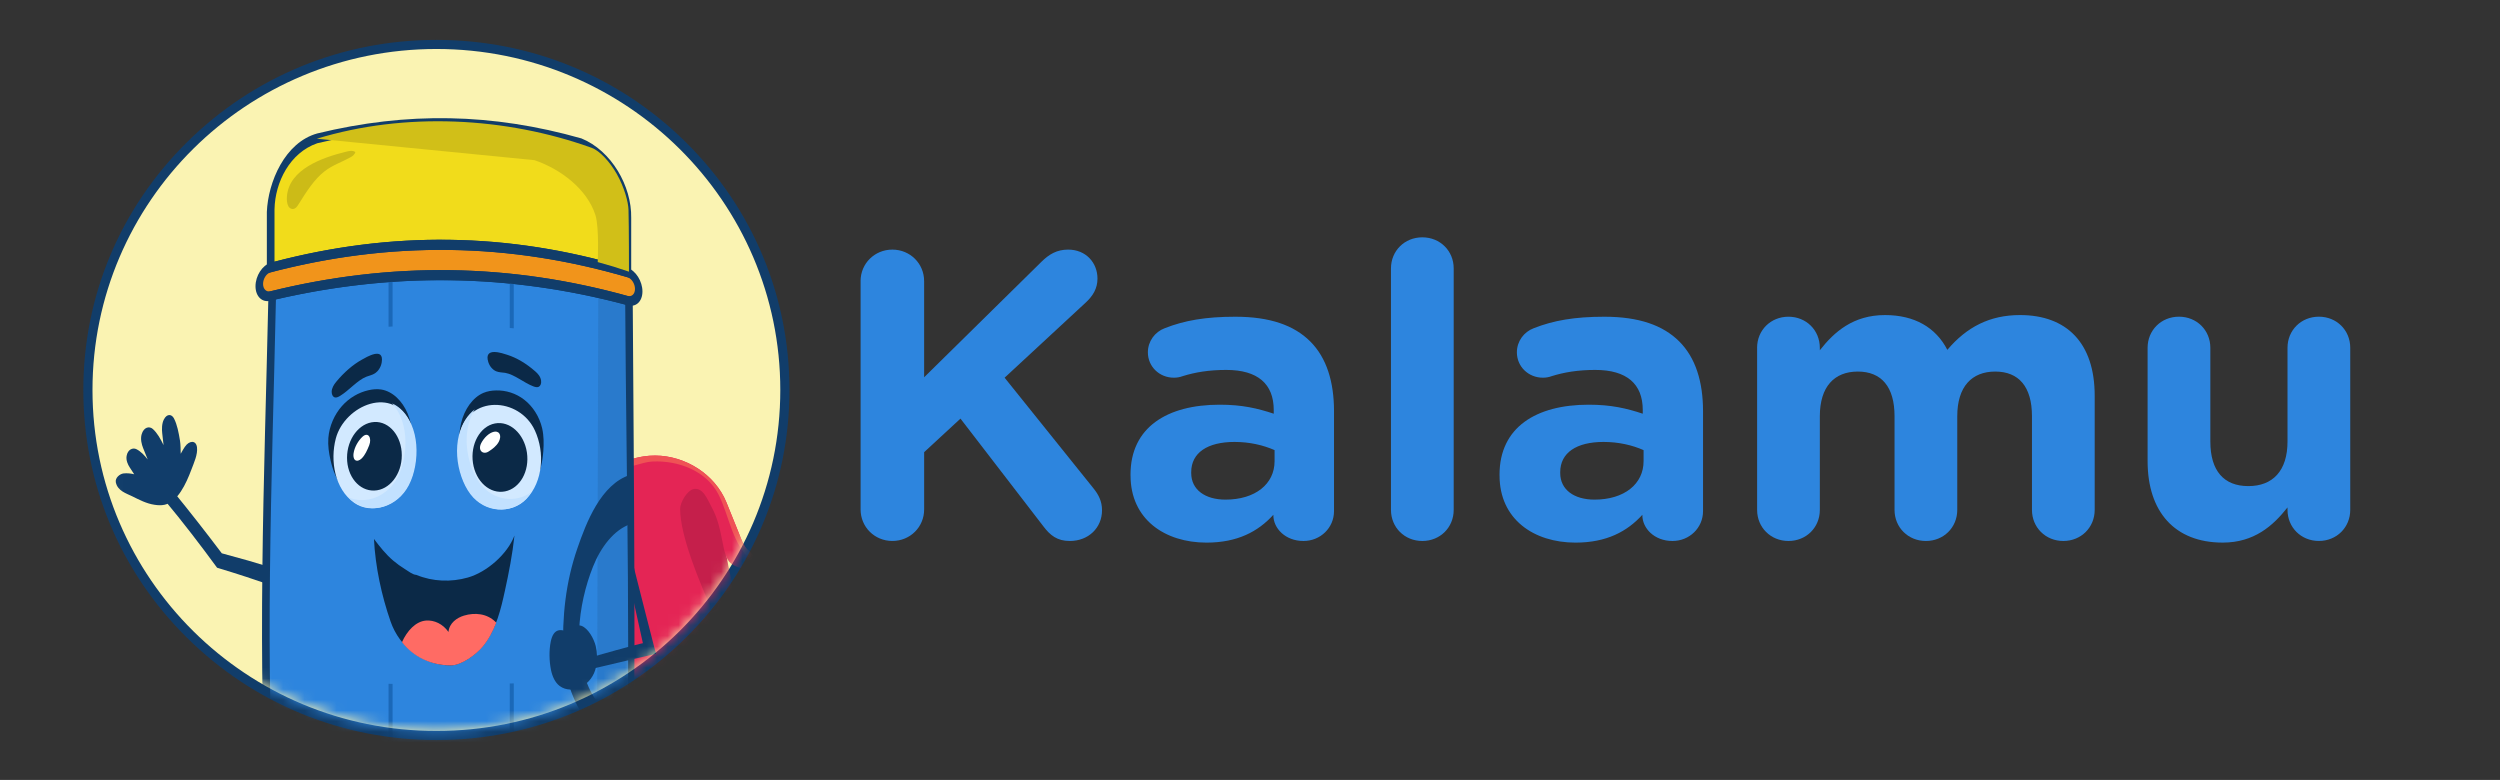 <svg
  width="234"
  height="73"
  viewBox="0 0 234 73"
  fill="none"
  xmlns="http://www.w3.org/2000/svg"
>
  <rect x="0" y="0" width="234" height="73" fill="#333333" stroke="none"/>
  <path
    d="M40.847 68.842C58.862 68.842 73.466 54.363 73.466 36.501C73.466 18.639 58.862 4.16 40.847 4.16C22.832 4.16 8.228 18.639 8.228 36.501C8.228 54.363 22.832 68.842 40.847 68.842Z"
    fill="#FAF3B2"
  />
  <path
    d="M40.847 4.585C58.624 4.585 73.036 18.875 73.036 36.501C73.036 54.127 58.624 68.417 40.847 68.417C23.069 68.417 8.657 54.127 8.657 36.501C8.657 18.875 23.067 4.585 40.847 4.585ZM40.847 3.734C32.02 3.734 23.72 7.143 17.479 13.332C11.236 19.522 7.799 27.75 7.799 36.501C7.799 45.252 11.236 53.482 17.479 59.67C23.722 65.859 32.02 69.268 40.847 69.268C49.673 69.268 57.974 65.859 64.214 59.67C70.457 53.48 73.895 45.252 73.895 36.501C73.895 27.75 70.457 19.52 64.214 13.332C57.972 7.143 49.673 3.734 40.847 3.734Z"
    fill="#113D6A"
  />
  <mask
    id="mask0_1104_9890"
    style="mask-type:luminance"
    maskUnits="userSpaceOnUse"
    x="8"
    y="4"
    width="66"
    height="65"
  >
    <path
      d="M40.847 68.417C58.625 68.417 73.036 54.128 73.036 36.501C73.036 18.874 58.625 4.585 40.847 4.585C23.069 4.585 8.657 18.874 8.657 36.501C8.657 54.128 23.069 68.417 40.847 68.417Z"
      fill="white"
    />
  </mask>
  <g mask="url(#mask0_1104_9890)">
    <path
      d="M17.316 41.799C17.172 42.016 17.039 42.244 16.915 42.474C16.904 42.061 16.91 41.635 16.846 41.239C16.724 40.503 16.588 39.754 16.284 39.165C16.08 38.767 15.636 38.686 15.339 39.261C15.136 39.654 15.144 40.193 15.183 40.546C15.221 40.918 15.262 41.293 15.309 41.663C15.028 41.082 14.721 40.529 14.303 40.152C13.977 39.861 13.455 39.978 13.26 40.644C13.125 41.101 13.264 41.608 13.393 41.931C13.535 42.288 13.676 42.648 13.826 43.008C13.515 42.612 13.181 42.254 12.775 42.046C12.43 41.867 11.951 42.074 11.85 42.678C11.779 43.093 11.977 43.495 12.14 43.746C12.277 43.959 12.417 44.176 12.56 44.391C12.234 44.314 11.902 44.274 11.558 44.314C11.239 44.35 10.745 44.716 10.844 45.163C11.02 45.95 11.801 46.172 12.387 46.459C13.033 46.776 13.706 47.14 14.479 47.25C14.777 47.293 15.086 47.316 15.402 47.246C16.623 46.98 17.408 45.308 17.915 43.952C18.149 43.327 18.518 42.542 18.44 41.88C18.355 41.154 17.689 41.246 17.32 41.801L17.316 41.799Z"
      fill="#113D6A"
    />
    <path
      d="M25.756 53.225C23.713 52.602 22.709 52.31 20.76 51.789C19.256 49.797 17.732 47.846 16.151 45.914C15.865 46.293 15.724 46.48 15.44 46.852C17.138 48.893 18.752 50.997 20.318 53.138C22.486 53.797 23.606 54.17 25.889 54.953C25.836 54.261 25.81 53.914 25.756 53.225Z"
      fill="#113D6A"
    />
    <g style="mix-blend-mode:multiply">
      <path
        d="M70.324 64.517C70.895 62.553 71.174 61.602 71.727 59.774C68.386 57.34 67.957 52.021 67.538 48.352C66.712 46.567 66.186 44.474 64.231 44.384C63.532 44.352 62.455 44.365 61.873 44.855C61.468 45.195 61.493 45.82 61.431 46.427C61.276 47.946 61.266 49.529 61.268 51.069C61.268 53.636 60.989 56.753 62.047 58.853C63.313 61.366 66.701 63.576 69.315 65.323C69.723 64.998 69.925 64.836 70.324 64.519V64.517Z"
        fill="#C51F4B"
      />
    </g>
    <path
      d="M52.62 51.125C52.57 50.878 53.398 49.786 53.51 49.595C54.117 48.555 54.725 47.529 55.326 46.52C55.819 45.695 56.188 44.572 56.899 44.072C58.253 43.118 59.811 42.629 61.337 42.637C64.148 42.654 66.907 44.378 67.987 47.004C68.386 47.974 68.787 48.976 69.171 49.933C69.373 50.435 69.551 51.006 69.901 51.378C70.043 51.529 70.204 51.653 70.339 51.81C70.474 51.967 70.586 52.176 70.584 52.389C70.566 53.68 68.603 53.225 68.131 52.408C67.865 51.95 67.76 51.391 67.652 50.848C67.416 49.665 67.21 48.572 66.624 47.495C66.193 46.699 65.798 45.576 64.888 45.784C64.347 45.908 63.665 46.976 63.663 47.631C63.648 52.419 70.234 64.278 70.326 64.51C70.62 65.251 61.738 72.898 56.444 70.253C55.15 63.878 53.879 57.499 52.622 51.118L52.62 51.125Z"
      fill="#E42555"
    />
    <g style="mix-blend-mode:screen">
      <path
        d="M70.339 51.814C70.204 51.657 70.043 51.533 69.901 51.382C69.551 51.01 69.373 50.44 69.171 49.938C68.787 48.98 68.386 47.978 67.987 47.008C66.907 44.38 64.148 42.659 61.336 42.642C60.019 42.633 58.675 43.001 57.463 43.714C57.532 43.739 57.602 43.759 57.678 43.771C58.708 43.948 60.059 43.242 61.064 43.197C63.523 43.088 66.126 44.08 67.257 46.293C68.274 48.284 68.54 51.069 70.418 52.497C70.461 52.531 70.513 52.561 70.564 52.589C70.577 52.529 70.586 52.465 70.586 52.393C70.588 52.18 70.476 51.974 70.341 51.814H70.339Z"
        fill="#EF5355"
      />
    </g>
    <path
      d="M57.806 45.991C58.699 51.101 60.128 56.159 61.394 61.191C61.002 61.212 60.804 61.221 60.405 61.242C59.411 56.782 58.433 52.321 57.465 47.857C57.6 47.108 57.669 46.735 57.804 45.991H57.806Z"
      fill="#113D6A"
    />
    <path
      d="M58.731 28.131C47.6 25.099 36.539 24.979 25.335 27.701C24.743 27.86 24.269 27.409 24.269 26.682C24.269 25.954 24.745 25.211 25.335 25.039C36.55 22.069 47.604 22.203 58.731 25.509C59.315 25.701 59.785 26.445 59.785 27.163C59.785 27.88 59.317 28.307 58.731 28.133V28.131Z"
      fill="#F1941B"
    />
    <path
      d="M58.731 25.507C47.604 22.201 36.55 22.069 25.335 25.037V19.711C25.447 16.907 26.917 13.964 29.69 12.947C38.108 10.917 46.085 11.064 54.422 13.407C57.019 14.451 58.783 17.507 58.729 20.26V25.507H58.731Z"
      fill="#F1DC1B"
    />
    <path
      d="M59.083 26.06C47.724 22.654 36.424 22.52 24.977 25.588V19.839C25.091 17.035 26.666 13.332 29.69 12.492C38.111 10.441 46.085 10.59 54.422 12.956C57.229 14.098 59.135 17.418 59.081 20.398V26.062L59.083 26.06ZM25.694 24.49C36.675 21.618 47.482 21.752 58.379 24.956V20.128C58.321 17.562 56.935 14.834 54.424 13.862C46.087 11.545 38.106 11.4 29.692 13.409C27.14 14.294 25.745 17.037 25.694 19.594V24.492V24.49Z"
      fill="#113D6A"
    />
    <path
      d="M58.71 80.621C47.731 83.051 36.814 83.162 25.775 81.049C25.775 81.049 25.514 79.509 25.477 78.962C24.337 61.963 25.099 44.699 25.477 27.662C36.688 24.971 47.748 25.111 58.871 28.173C58.971 45.259 59.178 62.361 58.871 79.447C58.868 79.615 58.708 80.624 58.708 80.624L58.71 80.621Z"
      fill="#2D85DE"
    />
    <g style="mix-blend-mode:darken">
      <path
        d="M55.997 27.579C56.647 27.737 59.066 28.452 59.066 28.452C59.047 45.44 59.029 62.427 59.01 79.415C59.01 79.415 58.274 79.055 57.229 78.704C56.338 78.406 56.298 78.717 55.858 78.438"
        fill="#297ACC"
      />
    </g>
    <path
      d="M58.731 28.569C47.6 25.582 36.538 25.467 25.335 28.145C24.548 28.354 23.915 27.756 23.915 26.79C23.915 25.824 24.548 24.828 25.335 24.594C36.553 21.584 47.604 21.718 58.731 25.071C59.51 25.328 60.133 26.331 60.133 27.279C60.133 28.229 59.508 28.799 58.731 28.569ZM25.335 25.482C24.941 25.594 24.623 26.088 24.623 26.575C24.623 27.062 24.941 27.365 25.335 27.258C36.542 24.496 47.6 24.618 58.731 27.694C59.12 27.814 59.435 27.524 59.435 27.045C59.435 26.567 59.12 26.071 58.731 25.945C47.602 22.684 36.548 22.554 25.335 25.482Z"
      fill="#113D6A"
    />
    <path
      d="M48.089 77.945C47.939 77.955 47.864 77.962 47.714 77.97V63.974C47.864 63.97 47.939 63.97 48.089 63.966V77.945Z"
      fill="#1A68B8"
    />
    <path
      d="M36.746 78.081C36.595 78.075 36.518 78.07 36.368 78.062V64.004C36.518 64.006 36.593 64.008 36.746 64.01V78.081Z"
      fill="#1A68B8"
    />
    <path
      d="M48.087 30.733C47.937 30.72 47.862 30.712 47.712 30.699V26.318C47.862 26.333 47.937 26.341 48.087 26.356V30.733Z"
      fill="#1A68B8"
    />
    <path
      d="M36.746 30.56C36.595 30.569 36.518 30.573 36.368 30.584V26.182C36.518 26.171 36.593 26.165 36.746 26.154V30.558V30.56Z"
      fill="#1A68B8"
    />
    <g style="mix-blend-mode:darken">
      <path
        d="M50.027 14.992C52.506 15.837 54.956 17.711 55.733 20.135C56.098 21.273 55.948 24.53 55.948 24.53C57.13 24.856 57.716 25.037 58.871 25.428C58.871 25.428 58.871 21.145 58.828 19.641C58.808 18.909 58.441 17.539 57.735 16.29C57.087 15.143 56.124 14.105 55.386 13.839C47.319 10.939 37.915 10.468 29.653 12.983"
        fill="#D1BF18"
      />
    </g>
    <path
      d="M58.997 80.987C47.83 83.553 36.718 83.668 25.488 81.432C25.464 81.287 25.451 81.215 25.425 81.068C25.415 81.004 25.159 79.496 25.121 78.928C23.992 61.974 24.747 44.746 25.121 27.745C25.125 27.573 25.127 27.486 25.131 27.311C36.576 24.452 47.873 24.599 59.223 27.843C59.223 28.016 59.223 28.103 59.225 28.275C59.326 45.303 59.532 62.346 59.225 79.37C59.22 79.551 59.117 80.23 59.055 80.621C59.032 80.766 59.021 80.838 58.997 80.985V80.987ZM26.067 80.664C36.911 82.658 47.632 82.551 58.42 80.253C58.471 79.911 58.517 79.59 58.521 79.513C59.09 62.8 58.622 45.503 58.521 28.507C47.623 25.622 36.803 25.488 25.827 28.018C25.464 44.948 24.704 62.104 25.835 78.994C25.857 79.328 25.981 80.13 26.067 80.664Z"
      fill="#113D6A"
    />
    <g style="mix-blend-mode:screen">
      <path
        d="M26.855 18.39C26.831 18.713 26.857 19.069 26.996 19.311C27.136 19.554 27.432 19.656 27.679 19.456C27.79 19.364 27.878 19.228 27.962 19.094C28.672 17.954 29.417 16.777 30.385 16.03C31.149 15.441 31.999 15.171 32.803 14.724C32.99 14.622 33.196 14.477 33.26 14.236C33.014 14.045 32.668 14.132 32.366 14.207C30.183 14.743 27.046 15.837 26.855 18.39Z"
        fill="#CCBB17"
      />
    </g>
    <path
      d="M60.985 59.993C58.733 60.529 56.51 61.191 54.283 61.812C54.293 62.231 54.3 62.44 54.313 62.859C56.675 62.31 59.036 61.755 61.397 61.193C61.234 60.717 61.15 60.476 60.987 59.995L60.985 59.993Z"
      fill="#113D6A"
    />
    <path
      d="M58.987 44.446C56.236 45.318 54.862 48.952 54.044 51.321C52.941 54.519 52.609 57.695 52.722 61.155C52.789 63.197 53.624 65.757 54.883 67.4C55.521 68.23 56.263 68.921 57.044 69.481C58.075 70.217 58.678 70.238 59.821 70.311C59.821 69.604 59.821 68.898 59.821 68.193C58.143 68.242 56.375 66.681 55.437 64.993C53.489 61.489 54.081 56.612 55.502 53.048C56.242 51.193 57.461 49.601 59.006 49.055C58.997 47.212 58.993 46.291 58.982 44.448L58.987 44.446Z"
      fill="#113D6A"
    />
    <path
      d="M55.763 60.495C55.903 61.066 55.92 61.719 55.789 62.408C55.461 64.147 53.572 65.089 52.383 64.206C51.959 63.891 51.695 63.312 51.572 62.708C51.407 61.893 51.379 60.88 51.551 60.051C51.813 58.778 52.521 58.823 53.334 59.244C53.435 58.691 53.993 58.421 54.424 58.578C55.049 58.808 55.585 59.761 55.766 60.493L55.763 60.495Z"
      fill="#113D6A"
    />
    <path
      d="M30.939 43.076C30.786 42.408 30.681 41.712 30.733 41.008C30.816 39.886 31.306 38.799 31.999 38.014C32.692 37.229 33.574 36.735 34.475 36.527C34.87 36.435 35.276 36.397 35.671 36.456C36.731 36.618 37.66 37.52 38.156 38.708C38.651 39.895 38.733 41.331 38.48 42.65C38.33 43.429 38.057 44.195 37.591 44.748C37.257 45.144 36.838 45.412 36.417 45.644C35.645 46.069 34.823 46.391 33.992 46.391C32.263 46.386 31.37 44.961 30.939 43.08V43.076Z"
      fill="#0B2947"
    />
    <path
      d="M31.43 41.05C30.885 43.129 31.331 45.778 33.151 47.061C34.722 48.167 37.153 47.446 38.205 45.425C38.492 44.874 38.686 44.25 38.801 43.608C39.035 42.314 38.919 40.899 38.456 39.756C36.898 35.935 32.25 37.92 31.43 41.05Z"
      fill="#D2E9FF"
    />
    <path
      d="M38.516 39.754C38.078 38.737 37.433 38.084 36.705 37.758C37.003 38.082 37.267 38.488 37.482 38.984C37.978 40.131 38.061 41.533 37.827 42.825C37.712 43.465 37.518 44.089 37.233 44.642C36.269 46.503 34.207 47.261 32.608 46.542C32.793 46.737 32.995 46.91 33.211 47.054C34.857 48.15 37.214 47.442 38.265 45.418C38.553 44.867 38.746 44.244 38.862 43.601C39.096 42.308 39.012 40.905 38.514 39.75L38.516 39.754Z"
      fill="#C2E1FF"
    />
    <path
      d="M37.608 42.616C37.608 44.399 36.452 45.867 35.035 45.916C33.619 45.965 32.482 44.603 32.482 42.848C32.482 41.093 33.619 39.578 35.035 39.499C36.452 39.42 37.608 40.831 37.608 42.616Z"
      fill="#0B2947"
    />
    <path
      d="M33.093 42.429C33.061 42.652 33.08 42.91 33.22 43.044C33.396 43.212 33.664 43.093 33.846 42.916C34.171 42.601 34.374 42.137 34.557 41.678C34.825 40.999 34.471 40.376 33.924 40.882C33.54 41.237 33.179 41.844 33.095 42.427L33.093 42.429Z"
      fill="white"
    />
    <path
      d="M50.855 42.218C50.905 41.516 50.905 40.797 50.748 40.103C50.499 39.001 49.862 38.029 49.07 37.414C48.278 36.799 47.345 36.524 46.433 36.544C46.033 36.552 45.632 36.614 45.254 36.771C44.242 37.197 43.465 38.318 43.156 39.61C42.844 40.901 42.977 42.335 43.42 43.576C43.681 44.308 44.061 44.999 44.6 45.435C44.986 45.748 45.435 45.914 45.881 46.044C46.701 46.282 47.553 46.41 48.364 46.216C50.053 45.812 50.714 44.195 50.855 42.218Z"
      fill="#0B2947"
    />
    <path
      d="M50.075 40.312C51.004 42.359 50.836 45.044 49.283 46.691C47.905 48.15 45.424 47.995 44.096 46.248C43.733 45.772 43.452 45.201 43.244 44.599C42.823 43.38 42.77 41.935 43.016 40.72C43.793 36.912 48.637 37.139 50.075 40.312Z"
      fill="#D2E9FF"
    />
    <path
      d="M42.956 40.733C43.235 39.624 43.772 38.822 44.435 38.32C44.19 38.714 43.993 39.182 43.855 39.722C43.54 40.978 43.662 42.378 44.083 43.599C44.291 44.203 44.572 44.774 44.935 45.252C46.154 46.863 48.282 47.135 49.74 46.054C49.587 46.291 49.418 46.508 49.225 46.701C47.778 48.163 45.366 48.008 44.036 46.261C43.673 45.784 43.392 45.214 43.184 44.612C42.763 43.393 42.639 41.993 42.956 40.733Z"
      fill="#C2E1FF"
    />
    <path
      d="M44.27 43.337C44.533 45.097 45.881 46.274 47.276 45.993C48.671 45.712 49.579 44.099 49.319 42.352C49.059 40.605 47.724 39.369 46.328 39.635C44.931 39.901 44.008 41.576 44.27 43.337Z"
      fill="#0B2947"
    />
    <path
      d="M46.229 40.414C46.407 40.373 46.617 40.399 46.735 40.576C46.883 40.799 46.808 41.135 46.679 41.365C46.45 41.771 46.091 42.029 45.737 42.259C45.212 42.601 44.684 42.161 45.048 41.465C45.304 40.978 45.763 40.518 46.229 40.414Z"
      fill="white"
    />
    <path
      d="M36.563 58.185C37.396 60.568 39.572 62.264 42.158 62.283C43.177 62.291 44.566 61.255 45.179 60.51C45.795 59.768 46.252 58.84 46.587 57.861C46.868 57.038 47.068 56.178 47.255 55.316C47.63 53.604 47.967 51.88 48.154 50.127C47.501 51.863 45.563 53.555 43.791 54.057C42.227 54.502 40.508 54.448 38.96 53.806C38.643 53.806 38.169 53.429 37.889 53.259C37.514 53.029 37.153 52.767 36.808 52.476C36.121 51.895 35.563 51.189 35.003 50.446C35.13 53.042 35.716 55.757 36.561 58.18L36.563 58.185Z"
      fill="#0B2947"
    />
    <path
      d="M31.458 35.752C31.261 35.99 31.044 36.318 31.044 36.686C31.044 36.965 31.179 37.158 31.336 37.199C31.492 37.239 31.668 37.154 31.834 37.054C32.662 36.552 33.443 35.595 34.289 35.261C34.561 35.152 34.84 35.112 35.108 34.935C35.377 34.756 35.647 34.397 35.727 33.931C35.984 32.401 34.282 33.437 33.874 33.663C33.031 34.131 32.209 34.843 31.456 35.752H31.458Z"
      fill="#0B2947"
    />
    <path
      d="M50.12 34.778C50.343 34.973 50.598 35.256 50.647 35.627C50.686 35.907 50.579 36.129 50.428 36.203C50.281 36.276 50.098 36.229 49.924 36.165C49.049 35.837 48.158 35.048 47.287 34.899C47.006 34.85 46.727 34.871 46.441 34.752C46.154 34.633 45.843 34.333 45.703 33.886C45.248 32.42 47.053 33.075 47.48 33.209C48.368 33.492 49.265 34.024 50.12 34.778Z"
      fill="#0B2947"
    />
    <path
      d="M37.626 60.114C38.697 61.472 40.276 62.261 42.175 62.285C43.197 62.297 44.583 61.257 45.197 60.512C45.722 59.878 46.132 59.108 46.45 58.287C46.433 58.268 46.416 58.248 46.398 58.231C45.594 57.416 44.441 57.316 43.428 57.621C42.772 57.819 42.055 58.31 41.976 59.151C41.461 58.406 40.647 58.021 39.866 58.085C38.918 58.163 38.102 59.038 37.623 60.112L37.626 60.114Z"
      fill="#FF6B64"
    />
  </g>
  <path
    d="M80.55 26.312C80.55 24.665 81.863 23.363 83.524 23.363C85.185 23.363 86.498 24.665 86.498 26.312V35.314L97.471 24.512C98.205 23.784 98.939 23.363 99.981 23.363C101.642 23.363 102.724 24.588 102.724 26.082C102.724 27.001 102.299 27.69 101.642 28.303L94.031 35.352L102.338 45.695C102.801 46.27 103.149 46.882 103.149 47.763C103.149 49.41 101.874 50.636 100.136 50.636C98.939 50.636 98.282 50.1 97.625 49.219L89.9 39.182L86.5 42.323V47.685C86.5 49.331 85.187 50.634 83.526 50.634C81.865 50.634 80.552 49.331 80.552 47.685V26.309L80.55 26.312Z"
    fill="#2D85DE"
  />
  <path
    d="M105.816 44.506V44.429C105.816 39.986 109.254 37.88 114.162 37.88C116.287 37.88 117.716 38.225 119.222 38.723V38.378C119.222 35.927 117.716 34.625 114.78 34.625C113.119 34.625 111.844 34.854 110.724 35.199C110.415 35.314 110.145 35.352 109.874 35.352C108.522 35.352 107.441 34.318 107.441 32.978C107.441 31.944 108.098 31.063 109.025 30.718C110.879 29.99 112.849 29.646 115.63 29.646C118.875 29.646 121.115 30.45 122.624 31.944C124.169 33.476 124.864 35.735 124.864 38.493V47.84C124.864 49.41 123.589 50.636 122.006 50.636C120.306 50.636 119.186 49.449 119.186 48.223V48.185C117.757 49.755 115.825 50.789 112.928 50.789C109.027 50.789 105.819 48.606 105.819 44.508L105.816 44.506ZM119.3 43.165V42.131C118.257 41.672 116.982 41.365 115.553 41.365C113.042 41.365 111.497 42.361 111.497 44.199V44.276C111.497 45.846 112.81 46.765 114.703 46.765C117.484 46.765 119.3 45.31 119.3 43.165Z"
    fill="#2D85DE"
  />
  <path
    d="M130.195 25.124C130.195 23.477 131.469 22.214 133.13 22.214C134.791 22.214 136.066 23.477 136.066 25.124V47.725C136.066 49.372 134.791 50.636 133.13 50.636C131.469 50.636 130.195 49.372 130.195 47.725V25.124Z"
    fill="#2D85DE"
  />
  <path
    d="M140.356 44.506V44.429C140.356 39.986 143.794 37.88 148.702 37.88C150.826 37.88 152.255 38.225 153.762 38.723V38.378C153.762 35.927 152.255 34.625 149.32 34.625C147.659 34.625 146.384 34.854 145.264 35.199C144.955 35.314 144.684 35.352 144.414 35.352C143.062 35.352 141.98 34.318 141.98 32.978C141.98 31.944 142.637 31.063 143.564 30.718C145.418 29.99 147.388 29.646 150.17 29.646C153.414 29.646 155.655 30.45 157.163 31.944C158.708 33.476 159.404 35.735 159.404 38.493V47.84C159.404 49.41 158.129 50.636 156.545 50.636C154.846 50.636 153.725 49.449 153.725 48.223V48.185C152.296 49.755 150.365 50.789 147.468 50.789C143.566 50.789 140.358 48.606 140.358 44.508L140.356 44.506ZM153.839 43.165V42.131C152.796 41.672 151.521 41.365 150.092 41.365C147.581 41.365 146.036 42.361 146.036 44.199V44.276C146.036 45.846 147.35 46.765 149.242 46.765C152.024 46.765 153.839 45.31 153.839 43.165Z"
    fill="#2D85DE"
  />
  <path
    d="M164.464 32.554C164.464 30.907 165.739 29.644 167.4 29.644C169.061 29.644 170.335 30.907 170.335 32.554V32.784C171.687 31.061 173.464 29.49 176.438 29.49C179.181 29.49 181.19 30.639 182.271 32.746C184.087 30.601 186.25 29.49 189.072 29.49C193.437 29.49 196.063 32.095 196.063 37.037V47.725C196.063 49.372 194.789 50.636 193.128 50.636C191.467 50.636 190.192 49.372 190.192 47.725V38.952C190.192 36.195 188.956 34.778 186.754 34.778C184.552 34.778 183.2 36.195 183.2 38.952V47.725C183.2 49.372 181.926 50.636 180.265 50.636C178.604 50.636 177.329 49.372 177.329 47.725V38.952C177.329 36.195 176.093 34.778 173.891 34.778C171.689 34.778 170.337 36.195 170.337 38.952V47.725C170.337 49.372 169.063 50.636 167.402 50.636C165.741 50.636 164.466 49.372 164.466 47.725V32.556L164.464 32.554Z"
    fill="#2D85DE"
  />
  <path
    d="M219.983 47.723C219.983 49.37 218.708 50.634 217.047 50.634C215.386 50.634 214.111 49.37 214.111 47.723V47.493C212.759 49.217 210.982 50.787 208.047 50.787C203.566 50.787 201.016 47.914 201.016 43.163V32.552C201.016 30.905 202.291 29.642 203.952 29.642C205.613 29.642 206.888 30.905 206.888 32.552V41.325C206.888 44.082 208.162 45.499 210.442 45.499C212.721 45.499 214.111 44.082 214.111 41.325V32.552C214.111 30.905 215.386 29.642 217.047 29.642C218.708 29.642 219.983 30.905 219.983 32.552V47.721V47.723Z"
    fill="#2D85DE"
  />
</svg>